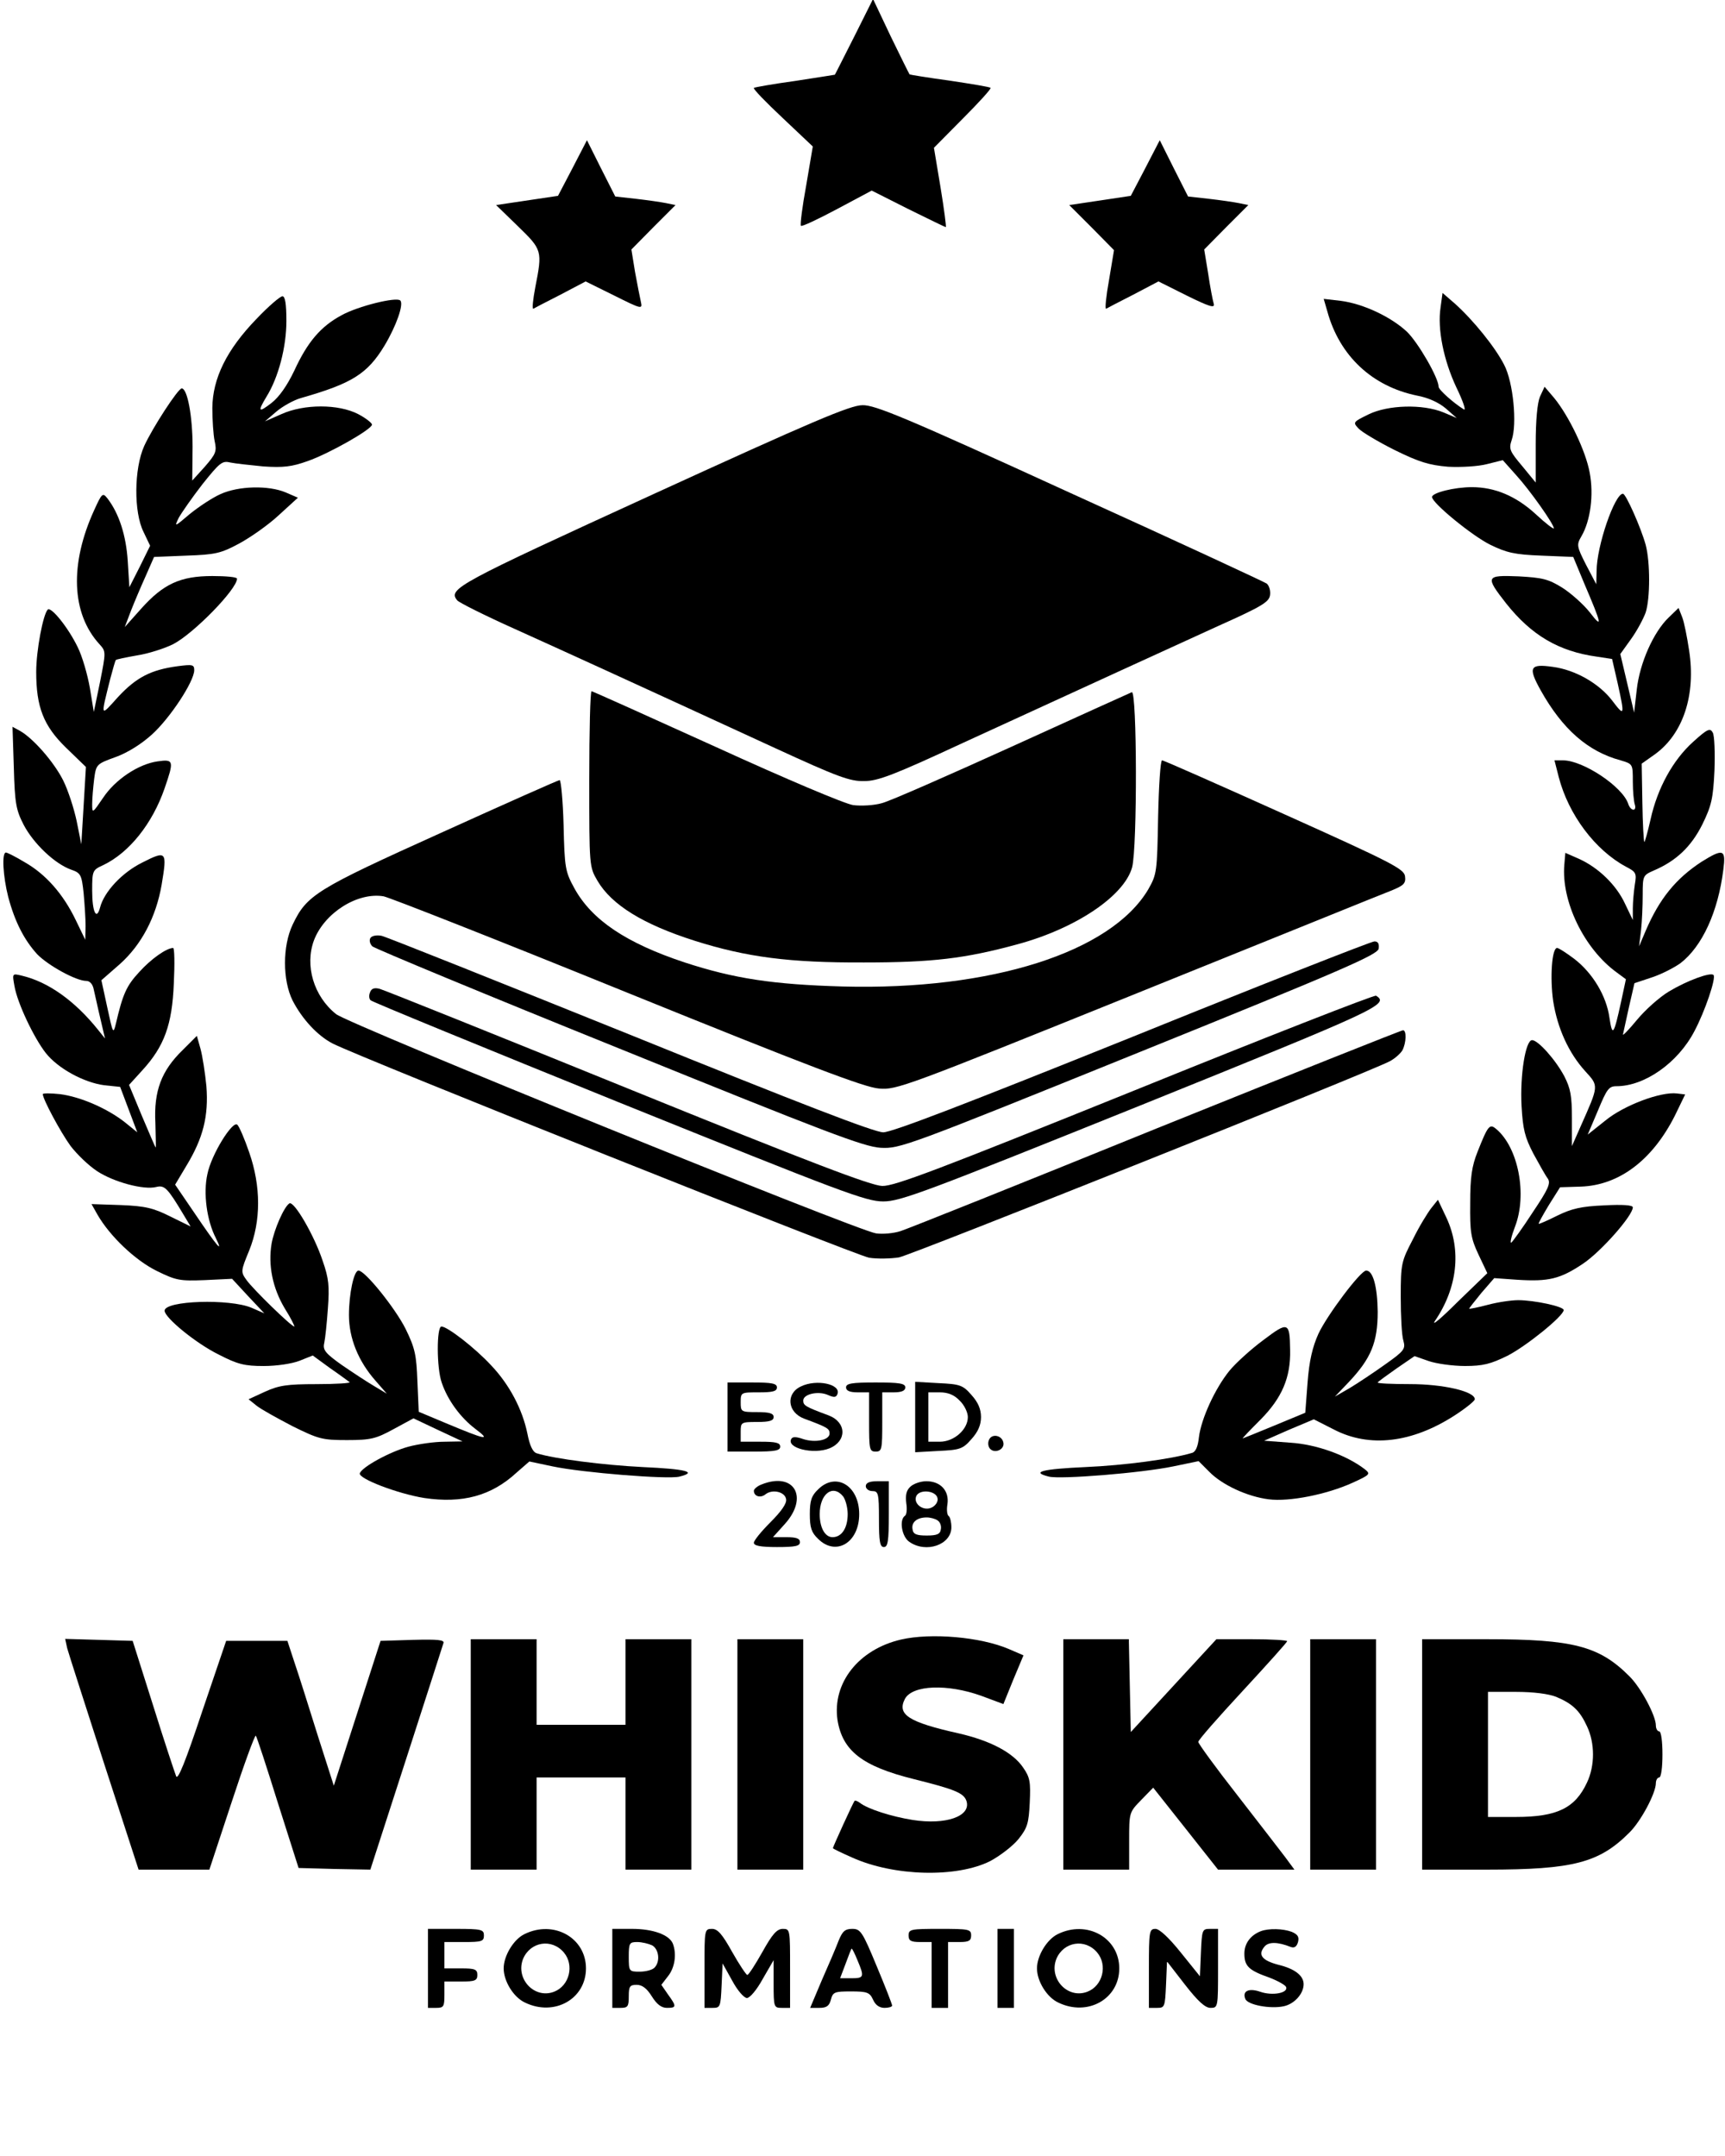 <?xml version="1.0" encoding="UTF-8" standalone="no"?>
<svg xmlns="http://www.w3.org/2000/svg" version="1.0" width="524pt" height="655pt" viewBox="0 0 524 655" preserveAspectRatio="xMidYMid meet">
  <g transform="translate(0,655) scale(0.1,-0.1)" fill="#000000" stroke="none">
    <path d="M2595 6439 c-32 -63 -58 -115 -59 -116 0 0 -55 -9 -121 -19 -66 -9 -122 -19 -125 -21 -3 -3 37 -44 87 -91 l92 -87 -20 -118 c-12 -65 -19 -121 -16 -123 3 -3 52 20 110 51 l105 56 111 -56 c61 -30 112 -55 114 -55 2 0 -5 54 -16 121 l-20 120 88 89 c49 49 87 91 84 93 -2 3 -58 12 -124 22 -66 9 -121 18 -122 19 -1 1 -27 53 -57 115 l-54 114 -57 -114z"></path>
    <path d="M1739 6039 l-44 -84 -94 -14 -94 -14 66 -64 c74 -72 75 -74 53 -186 -7 -37 -10 -66 -6 -65 3 2 40 21 83 43 l76 40 87 -43 c82 -41 86 -42 81 -20 -3 13 -11 54 -18 92 l-11 68 67 68 67 67 -29 6 c-15 3 -56 9 -91 13 l-63 7 -43 85 -43 86 -44 -85z"></path>
    <path d="M3479 6039 l-44 -84 -93 -14 -94 -14 68 -68 68 -69 -15 -90 c-9 -50 -13 -89 -9 -88 3 2 40 21 83 43 l76 40 86 -43 c69 -34 86 -39 82 -25 -3 10 -11 51 -17 92 l-12 73 67 68 67 67 -29 6 c-15 3 -56 9 -91 13 l-63 7 -43 85 -43 86 -44 -85z"></path>
    <path d="M4376 5616 c-10 -65 9 -160 48 -243 20 -41 30 -71 23 -67 -31 19 -77 60 -77 69 0 27 -62 134 -96 167 -48 45 -132 85 -201 94 l-52 6 11 -38 c37 -135 136 -228 273 -256 33 -6 66 -21 87 -39 l33 -29 -40 17 c-63 26 -169 23 -228 -6 -47 -23 -48 -24 -30 -43 9 -10 59 -40 109 -65 75 -37 105 -46 163 -51 40 -2 91 1 118 8 l48 12 41 -46 c41 -45 114 -148 114 -161 0 -4 -25 15 -55 43 -60 55 -124 82 -194 82 -53 0 -121 -17 -121 -30 0 -18 122 -118 177 -145 49 -24 74 -30 155 -33 l97 -4 34 -82 c53 -124 56 -138 16 -86 -19 24 -57 58 -84 75 -42 26 -60 30 -132 34 -100 4 -102 0 -38 -82 77 -97 160 -146 276 -162 l46 -7 17 -74 c22 -100 21 -102 -17 -52 -40 52 -112 93 -180 102 -70 10 -76 -1 -37 -71 66 -118 143 -186 243 -213 37 -11 37 -11 37 -65 0 -29 3 -60 6 -69 3 -9 1 -16 -4 -16 -6 0 -13 8 -16 18 -17 52 -137 132 -198 132 l-26 0 13 -51 c30 -115 111 -222 204 -272 31 -16 33 -20 27 -55 -3 -20 -6 -53 -6 -72 l0 -35 -24 50 c-26 56 -80 109 -140 136 l-41 18 -3 -35 c-10 -112 60 -257 160 -329 l27 -20 -15 -70 c-22 -100 -26 -106 -35 -47 -9 66 -51 136 -107 179 -24 18 -47 33 -52 33 -16 0 -22 -90 -12 -161 13 -83 47 -158 98 -214 41 -45 41 -42 -15 -168 l-26 -59 0 84 c0 68 -4 91 -23 128 -27 51 -80 110 -98 110 -20 0 -37 -106 -32 -200 4 -71 10 -95 36 -145 18 -33 37 -67 44 -76 9 -14 1 -32 -46 -102 -31 -48 -61 -89 -65 -92 -5 -3 0 19 11 48 38 98 10 241 -57 297 -20 17 -25 11 -57 -70 -17 -43 -22 -76 -22 -155 -1 -88 2 -107 25 -156 l27 -57 -91 -88 c-49 -49 -80 -75 -68 -57 68 100 81 214 35 313 l-26 55 -20 -25 c-11 -14 -37 -56 -56 -95 -35 -67 -37 -74 -37 -175 0 -58 3 -117 8 -133 7 -25 3 -31 -55 -72 -35 -25 -83 -57 -108 -72 l-45 -26 42 44 c68 72 88 121 88 214 -1 76 -14 125 -35 125 -17 0 -119 -136 -145 -192 -18 -40 -28 -82 -33 -148 l-7 -92 -94 -39 c-51 -21 -95 -39 -96 -39 -2 0 23 26 55 58 64 65 91 127 89 211 -1 85 -6 87 -81 30 -38 -28 -84 -70 -103 -93 -44 -54 -86 -146 -93 -202 -3 -29 -10 -45 -21 -48 -63 -19 -207 -38 -323 -43 -132 -6 -168 -15 -112 -29 35 -9 282 11 378 31 l77 16 32 -32 c40 -41 117 -76 181 -84 63 -8 177 15 254 50 55 25 56 27 37 42 -55 42 -146 75 -225 80 l-80 6 75 33 76 32 61 -31 c108 -56 237 -41 367 43 34 22 61 44 61 49 0 24 -96 46 -197 46 -55 0 -100 2 -98 5 2 3 28 22 58 43 l54 37 43 -15 c23 -8 73 -15 110 -15 55 0 78 6 129 31 57 29 171 121 171 139 0 11 -90 30 -138 30 -21 0 -62 -6 -92 -14 -30 -8 -56 -13 -57 -12 -1 1 16 22 37 48 l39 45 70 -5 c95 -6 130 2 200 49 55 37 151 146 151 171 0 7 -32 9 -87 6 -70 -3 -99 -10 -142 -31 -30 -15 -55 -26 -57 -25 -1 2 13 27 31 57 l34 54 63 2 c117 4 218 81 286 216 l31 64 -25 3 c-49 6 -161 -36 -217 -82 l-54 -43 31 73 c27 65 33 74 56 74 86 0 187 71 237 167 32 60 67 163 58 171 -9 9 -80 -17 -135 -50 -30 -18 -73 -57 -97 -86 -24 -29 -43 -49 -43 -45 1 4 9 41 18 82 l17 74 54 18 c30 10 68 30 86 43 66 51 114 156 130 284 8 62 0 65 -66 24 -78 -51 -128 -112 -170 -210 l-20 -47 6 49 c3 27 5 75 5 108 0 57 1 59 33 73 68 29 114 72 148 140 28 57 33 79 37 164 2 54 0 106 -5 115 -8 15 -16 12 -60 -28 -61 -55 -108 -140 -129 -235 -9 -40 -18 -71 -19 -69 -2 2 -5 56 -6 120 l-2 118 41 29 c85 62 124 180 103 315 -6 40 -15 86 -21 101 l-11 28 -30 -29 c-46 -44 -88 -138 -97 -219 l-8 -70 -21 89 -21 89 33 46 c18 25 37 61 44 80 14 43 14 154 0 206 -14 51 -60 155 -69 155 -25 0 -80 -159 -80 -235 l-1 -40 -31 59 c-29 57 -29 61 -14 87 27 46 38 125 25 193 -12 66 -63 172 -108 227 l-29 34 -14 -30 c-8 -19 -13 -71 -13 -145 l0 -116 -41 50 c-38 45 -41 52 -32 79 17 48 5 176 -23 229 -27 53 -94 136 -150 186 l-37 32 -6 -44z"></path>
    <path d="M779 5581 c-91 -94 -133 -181 -134 -270 0 -36 3 -82 7 -101 7 -31 4 -39 -30 -78 l-38 -42 1 102 c0 95 -16 178 -33 178 -11 0 -89 -120 -114 -175 -31 -69 -32 -201 -2 -261 l20 -42 -31 -63 -32 -63 -5 80 c-5 77 -26 143 -61 189 -15 19 -17 18 -41 -35 -75 -164 -69 -314 16 -407 20 -22 20 -23 2 -114 l-19 -92 -12 73 c-7 40 -23 96 -37 124 -29 60 -81 124 -91 114 -14 -14 -35 -124 -35 -189 0 -107 22 -164 91 -231 l60 -58 -7 -118 -7 -117 -14 70 c-8 38 -26 94 -41 124 -28 56 -92 129 -132 151 l-22 12 4 -124 c3 -110 7 -129 30 -174 30 -57 94 -118 144 -136 29 -10 32 -15 38 -71 3 -33 6 -78 6 -101 l-1 -41 -29 60 c-38 79 -91 139 -154 175 -28 17 -54 30 -58 30 -13 0 -9 -72 7 -135 20 -75 48 -130 88 -174 33 -34 118 -81 149 -81 11 0 20 -10 23 -27 4 -16 12 -55 20 -88 l14 -60 -20 25 c-71 89 -152 147 -233 166 -29 7 -29 7 -22 -32 9 -52 59 -157 95 -203 37 -47 116 -90 178 -98 l48 -5 26 -69 26 -69 -37 30 c-53 42 -135 78 -198 86 -28 3 -52 3 -52 0 0 -15 53 -114 84 -157 19 -25 55 -60 81 -77 50 -33 142 -58 180 -48 25 6 34 -3 83 -85 l21 -35 -61 30 c-52 26 -76 32 -151 35 l-89 3 18 -32 c38 -66 115 -139 180 -171 59 -29 70 -31 146 -28 l83 4 49 -53 49 -52 -39 17 c-66 28 -264 22 -264 -9 0 -21 95 -99 164 -133 58 -30 79 -35 137 -35 40 0 86 7 109 16 l40 16 52 -38 c29 -20 56 -40 60 -43 4 -3 -41 -6 -100 -6 -91 0 -115 -4 -157 -23 l-50 -23 25 -20 c14 -11 63 -38 109 -62 79 -39 90 -42 165 -42 72 0 88 4 141 33 l61 33 74 -35 75 -35 -55 -1 c-30 0 -79 -7 -109 -15 -56 -15 -142 -62 -148 -81 -5 -16 115 -62 196 -75 115 -17 203 6 280 77 l39 34 71 -15 c90 -19 350 -40 385 -31 56 14 20 23 -111 29 -120 6 -269 25 -323 42 -12 4 -21 24 -28 60 -15 73 -54 148 -110 207 -49 53 -133 118 -151 118 -15 0 -15 -127 1 -171 18 -53 57 -106 102 -140 49 -37 33 -34 -91 18 l-81 34 -4 92 c-3 80 -7 101 -36 160 -31 62 -123 177 -143 177 -14 0 -29 -71 -29 -135 0 -70 28 -140 81 -200 l34 -39 -40 24 c-22 13 -66 42 -98 64 -49 35 -57 45 -52 66 3 14 8 61 11 105 5 67 3 91 -16 145 -25 76 -87 183 -101 174 -16 -10 -46 -78 -54 -122 -11 -66 3 -135 40 -197 19 -30 31 -55 29 -55 -9 0 -125 113 -145 141 -18 25 -18 27 8 90 36 89 36 195 0 298 -14 41 -30 78 -36 84 -14 14 -79 -90 -91 -150 -13 -58 -2 -141 26 -195 24 -49 3 -24 -64 75 l-60 88 34 57 c51 84 68 151 61 242 -4 41 -12 92 -18 114 l-11 39 -43 -43 c-65 -63 -88 -125 -83 -221 1 -43 2 -76 1 -75 -2 1 -20 45 -42 96 l-39 94 40 44 c67 73 91 139 96 264 3 60 2 108 -2 108 -20 0 -67 -33 -103 -73 -39 -42 -50 -67 -71 -157 -8 -33 -9 -30 -26 49 l-18 83 56 49 c66 59 110 143 127 241 17 102 15 105 -58 68 -63 -31 -117 -90 -129 -137 -11 -41 -24 -13 -24 51 0 61 1 63 34 78 79 38 149 126 186 233 29 84 28 89 -21 82 -58 -8 -129 -55 -166 -111 -32 -47 -33 -48 -33 -19 0 17 3 51 6 76 6 45 7 46 65 67 36 13 78 39 111 69 55 50 128 161 128 195 0 17 -5 18 -51 12 -81 -11 -125 -34 -180 -93 -55 -61 -54 -65 -24 55 8 30 15 55 17 57 2 2 31 8 65 14 33 5 83 21 109 34 62 32 194 167 194 199 0 5 -34 8 -75 8 -97 0 -149 -24 -216 -99 l-50 -56 19 50 c11 28 31 75 45 106 l25 57 98 4 c89 3 105 7 161 37 35 19 89 57 120 86 l58 53 -37 16 c-52 22 -143 20 -198 -5 -25 -11 -67 -39 -94 -61 -46 -39 -47 -40 -33 -11 9 16 41 62 72 102 52 65 60 72 84 66 14 -3 60 -8 101 -12 61 -4 86 -1 134 16 66 23 196 97 196 111 0 5 -19 20 -42 32 -60 31 -164 31 -233 0 l-50 -22 35 30 c19 16 53 35 75 41 154 44 201 73 253 159 36 60 59 126 48 137 -11 12 -129 -17 -179 -45 -63 -34 -103 -81 -143 -168 -22 -46 -46 -80 -69 -98 -40 -31 -43 -27 -16 18 37 59 61 152 61 231 0 53 -4 75 -12 75 -7 0 -43 -31 -79 -69z"></path>
    <path d="M1983 5048 c-596 -273 -623 -287 -594 -322 6 -7 84 -46 173 -86 157 -71 324 -147 793 -363 189 -87 227 -101 270 -100 42 0 91 19 300 116 418 192 613 281 775 355 134 60 155 73 158 94 2 14 -3 29 -10 35 -7 5 -276 130 -598 276 -498 228 -592 267 -630 266 -37 0 -152 -49 -637 -271z"></path>
    <path d="M1790 4183 c0 -266 0 -266 25 -309 43 -73 138 -132 295 -182 158 -50 288 -67 515 -66 208 0 307 12 465 55 178 48 325 147 349 234 16 60 15 539 -1 532 -7 -3 -171 -77 -364 -165 -194 -88 -371 -166 -395 -172 -24 -7 -63 -9 -87 -6 -24 3 -206 80 -416 176 -205 93 -376 170 -379 170 -4 0 -7 -120 -7 -267z"></path>
    <path d="M3518 4068 c-3 -168 -4 -174 -30 -220 -113 -191 -477 -307 -928 -295 -212 6 -330 24 -480 73 -178 59 -282 129 -335 225 -28 51 -30 62 -33 192 -2 75 -8 137 -12 137 -4 0 -166 -72 -360 -160 -381 -172 -408 -189 -451 -279 -31 -65 -31 -169 0 -231 29 -56 75 -106 121 -130 86 -44 1590 -644 1630 -651 25 -4 66 -3 91 1 39 8 1418 558 1491 596 15 8 32 23 38 33 12 23 13 61 2 61 -5 0 -341 -134 -748 -298 -406 -165 -756 -305 -778 -312 -21 -7 -55 -10 -75 -7 -57 8 -1601 635 -1640 666 -68 54 -96 148 -67 225 32 83 132 146 211 133 17 -3 350 -134 741 -293 548 -222 721 -288 764 -291 53 -5 79 5 785 290 402 162 749 303 773 312 36 15 43 21 40 43 -3 22 -39 41 -366 188 -200 90 -367 164 -372 164 -5 0 -10 -78 -12 -172z"></path>
    <path d="M1125 3700 c-4 -7 -1 -18 6 -25 8 -7 345 -147 749 -310 629 -255 744 -299 795 -302 59 -3 76 3 785 290 626 253 725 297 728 315 2 15 -2 22 -13 22 -9 0 -340 -130 -735 -290 -507 -204 -730 -290 -757 -290 -27 0 -252 87 -768 296 -402 162 -742 298 -756 301 -15 3 -30 0 -34 -7z"></path>
    <path d="M1124 3535 c-4 -9 -3 -20 2 -24 5 -5 344 -144 754 -310 677 -273 750 -301 803 -301 52 0 124 27 782 292 723 292 757 307 715 333 -5 3 -335 -126 -732 -287 -597 -241 -731 -292 -768 -291 -34 1 -216 70 -775 297 -401 163 -740 299 -752 302 -16 4 -25 1 -29 -11z"></path>
    <path d="M2210 2245 l0 -105 80 0 c64 0 80 3 80 15 0 12 -13 15 -60 15 l-60 0 0 30 c0 29 1 30 50 30 38 0 50 4 50 15 0 11 -12 15 -50 15 -49 0 -50 1 -50 30 0 30 1 30 55 30 42 0 55 3 55 15 0 12 -15 15 -75 15 l-75 0 0 -105z"></path>
    <path d="M2433 2338 c-47 -22 -41 -79 10 -98 70 -26 77 -30 77 -45 0 -20 -43 -29 -80 -17 -20 7 -32 8 -36 1 -17 -28 67 -49 116 -29 53 22 52 79 -3 100 -70 26 -77 30 -77 45 0 20 46 30 75 17 18 -8 25 -8 29 3 11 30 -64 46 -111 23z"></path>
    <path d="M2570 2335 c0 -10 11 -15 35 -15 l35 0 0 -90 c0 -83 1 -90 20 -90 19 0 20 7 20 90 l0 90 35 0 c24 0 35 5 35 15 0 12 -17 15 -90 15 -73 0 -90 -3 -90 -15z"></path>
    <path d="M2780 2245 l0 -107 71 4 c65 3 74 6 100 36 20 22 29 43 29 67 0 24 -9 45 -29 67 -26 30 -35 33 -100 36 l-71 4 0 -107z m135 50 c14 -13 25 -36 25 -50 0 -38 -42 -75 -85 -75 l-35 0 0 75 0 75 35 0 c25 0 44 -8 60 -25z"></path>
    <path d="M3004 2175 c-4 -9 -2 -21 4 -27 15 -15 44 -1 40 19 -4 23 -36 29 -44 8z"></path>
    <path d="M2313 2040 c-13 -5 -23 -14 -23 -19 0 -17 20 -23 35 -11 21 17 60 8 63 -15 2 -13 -15 -37 -48 -70 -27 -27 -50 -55 -50 -62 0 -9 20 -13 70 -13 56 0 70 3 70 15 0 11 -11 15 -41 15 l-41 0 36 40 c74 82 28 160 -71 120z"></path>
    <path d="M2485 2025 c-20 -19 -25 -34 -25 -75 0 -41 5 -56 25 -75 54 -54 125 -12 125 75 0 87 -71 129 -125 75z m76 -21 c7 -9 14 -33 14 -54 0 -42 -18 -70 -46 -70 -23 0 -39 29 -39 70 0 62 40 92 71 54z"></path>
    <path d="M2630 2035 c0 -8 9 -15 20 -15 18 0 20 -7 20 -85 0 -69 3 -85 15 -85 12 0 15 18 15 100 l0 100 -35 0 c-24 0 -35 -5 -35 -15z"></path>
    <path d="M2765 2033 c-12 -11 -15 -26 -12 -50 3 -18 1 -35 -4 -38 -18 -12 -10 -63 13 -79 51 -36 128 -9 128 44 0 16 -4 31 -8 34 -5 3 -7 19 -4 36 6 41 -21 70 -64 70 -18 0 -40 -8 -49 -17z m83 -35 c2 -9 -5 -21 -16 -27 -25 -14 -58 9 -49 33 9 23 61 18 65 -6z m0 -67 c8 -5 12 -17 10 -27 -2 -15 -12 -19 -43 -19 -31 0 -41 4 -43 19 -4 21 13 36 43 36 11 0 26 -4 33 -9z"></path>
    <path d="M2737 1569 c-129 -30 -209 -132 -193 -244 15 -94 75 -141 232 -180 124 -31 152 -42 160 -67 14 -46 -63 -73 -164 -57 -63 10 -136 33 -160 52 -7 5 -14 8 -16 6 -4 -4 -66 -140 -66 -144 0 -1 26 -14 58 -28 128 -58 319 -62 420 -11 30 16 69 46 86 67 27 34 31 48 34 110 3 63 1 77 -20 107 -31 46 -100 82 -196 104 -152 34 -188 57 -163 105 23 42 129 46 232 9 l67 -25 30 74 31 74 -44 19 c-86 37 -237 50 -328 29z"></path>
    <path d="M204 1543 c4 -15 55 -173 112 -350 l105 -323 108 0 107 0 68 206 c37 113 70 203 73 201 3 -3 33 -95 67 -204 l63 -198 109 -3 109 -2 109 337 c60 186 111 344 113 351 4 10 -17 12 -93 10 l-98 -3 -71 -220 -71 -220 -48 150 c-26 83 -57 182 -70 220 l-23 70 -93 0 -93 0 -73 -215 c-51 -153 -74 -210 -79 -196 -4 10 -36 106 -70 215 l-62 196 -102 3 -103 3 6 -28z"></path>
    <path d="M1430 1220 l0 -350 100 0 100 0 0 140 0 140 135 0 135 0 0 -140 0 -140 100 0 100 0 0 350 0 350 -100 0 -100 0 0 -130 0 -130 -135 0 -135 0 0 130 0 130 -100 0 -100 0 0 -350z"></path>
    <path d="M2240 1220 l0 -350 100 0 100 0 0 350 0 350 -100 0 -100 0 0 -350z"></path>
    <path d="M3230 1220 l0 -350 100 0 100 0 0 87 c0 87 0 87 37 125 l36 37 99 -125 98 -124 116 0 116 0 -28 38 c-15 20 -81 105 -146 189 -65 83 -118 156 -118 161 0 6 61 75 135 155 74 80 135 148 135 151 0 3 -48 6 -107 6 l-108 0 -130 -141 -130 -141 -3 141 -3 141 -99 0 -100 0 0 -350z"></path>
    <path d="M3980 1220 l0 -350 100 0 100 0 0 350 0 350 -100 0 -100 0 0 -350z"></path>
    <path d="M4320 1220 l0 -350 198 0 c261 0 340 21 431 112 35 34 81 120 81 151 0 9 5 17 10 17 6 0 10 30 10 70 0 40 -4 70 -10 70 -5 0 -10 8 -10 18 0 30 -46 116 -81 150 -91 91 -170 112 -431 112 l-198 0 0 -350z m407 175 c50 -21 72 -42 94 -90 24 -51 24 -119 0 -170 -36 -78 -91 -105 -216 -105 l-85 0 0 190 0 190 85 0 c54 0 99 -6 122 -15z"></path>
    <path d="M1300 570 l0 -120 25 0 c23 0 25 4 25 40 l0 40 50 0 c43 0 50 3 50 20 0 17 -7 20 -50 20 l-50 0 0 40 0 40 60 0 c53 0 60 2 60 20 0 18 -7 20 -85 20 l-85 0 0 -120z"></path>
    <path d="M1593 674 c-33 -16 -63 -66 -63 -104 0 -39 30 -88 65 -104 89 -43 185 11 185 104 0 93 -98 148 -187 104z m120 -56 c32 -38 17 -101 -30 -119 -60 -23 -118 40 -94 100 22 52 87 63 124 19z"></path>
    <path d="M1860 570 l0 -120 25 0 c22 0 25 4 25 35 0 30 3 35 24 35 17 0 31 -11 46 -35 15 -24 29 -35 46 -35 29 0 30 4 3 41 l-20 29 20 26 c21 26 27 67 15 99 -11 27 -60 45 -124 45 l-60 0 0 -120z m121 70 c21 -12 25 -50 7 -68 -7 -7 -27 -12 -45 -12 -32 0 -33 1 -33 45 0 42 2 45 26 45 14 0 34 -5 45 -10z"></path>
    <path d="M2140 570 l0 -120 25 0 c23 0 24 3 27 68 l3 67 29 -52 c16 -30 36 -53 45 -53 9 0 30 25 48 58 l33 57 0 -72 c0 -71 1 -73 25 -73 l25 0 0 120 c0 118 0 120 -22 120 -18 0 -32 -16 -62 -70 -22 -39 -42 -70 -46 -70 -3 0 -24 31 -46 70 -30 54 -44 70 -61 70 -23 0 -23 -2 -23 -120z"></path>
    <path d="M2547 653 c-8 -21 -31 -75 -51 -120 l-35 -83 28 0 c22 0 30 6 35 25 6 23 11 25 61 25 49 0 57 -3 67 -25 7 -16 19 -25 35 -25 12 0 23 3 23 7 0 4 -21 58 -47 120 -43 104 -49 113 -74 113 -22 0 -30 -7 -42 -37z m58 -59 c21 -50 20 -54 -19 -54 l-34 0 17 45 c9 25 17 45 18 45 2 0 10 -16 18 -36z"></path>
    <path d="M2760 670 c0 -16 7 -20 35 -20 l35 0 0 -100 0 -100 25 0 25 0 0 100 0 100 35 0 c28 0 35 4 35 20 0 19 -7 20 -95 20 -88 0 -95 -1 -95 -20z"></path>
    <path d="M3030 570 l0 -120 25 0 25 0 0 120 0 120 -25 0 -25 0 0 -120z"></path>
    <path d="M3213 674 c-33 -16 -63 -66 -63 -104 0 -39 30 -88 65 -104 89 -43 185 11 185 104 0 93 -98 148 -187 104z m120 -56 c32 -38 17 -101 -30 -119 -60 -23 -118 40 -94 100 22 52 87 63 124 19z"></path>
    <path d="M3490 570 l0 -120 25 0 c23 0 24 3 27 70 l3 71 55 -71 c39 -50 61 -70 77 -70 23 0 23 2 23 120 l0 120 -25 0 c-23 0 -24 -3 -27 -72 l-3 -72 -58 72 c-36 45 -65 72 -77 72 -19 0 -20 -8 -20 -120z"></path>
    <path d="M3830 683 c-31 -12 -50 -37 -50 -68 0 -38 13 -51 76 -73 26 -10 49 -23 51 -29 6 -18 -42 -27 -79 -14 -35 12 -55 2 -45 -22 7 -18 76 -31 117 -22 32 7 60 38 60 67 0 26 -27 47 -77 59 -49 13 -63 30 -42 55 12 15 40 15 80 -1 11 -4 18 1 22 15 4 16 -1 23 -19 31 -27 10 -70 11 -94 2z"></path>
  </g>
</svg>
